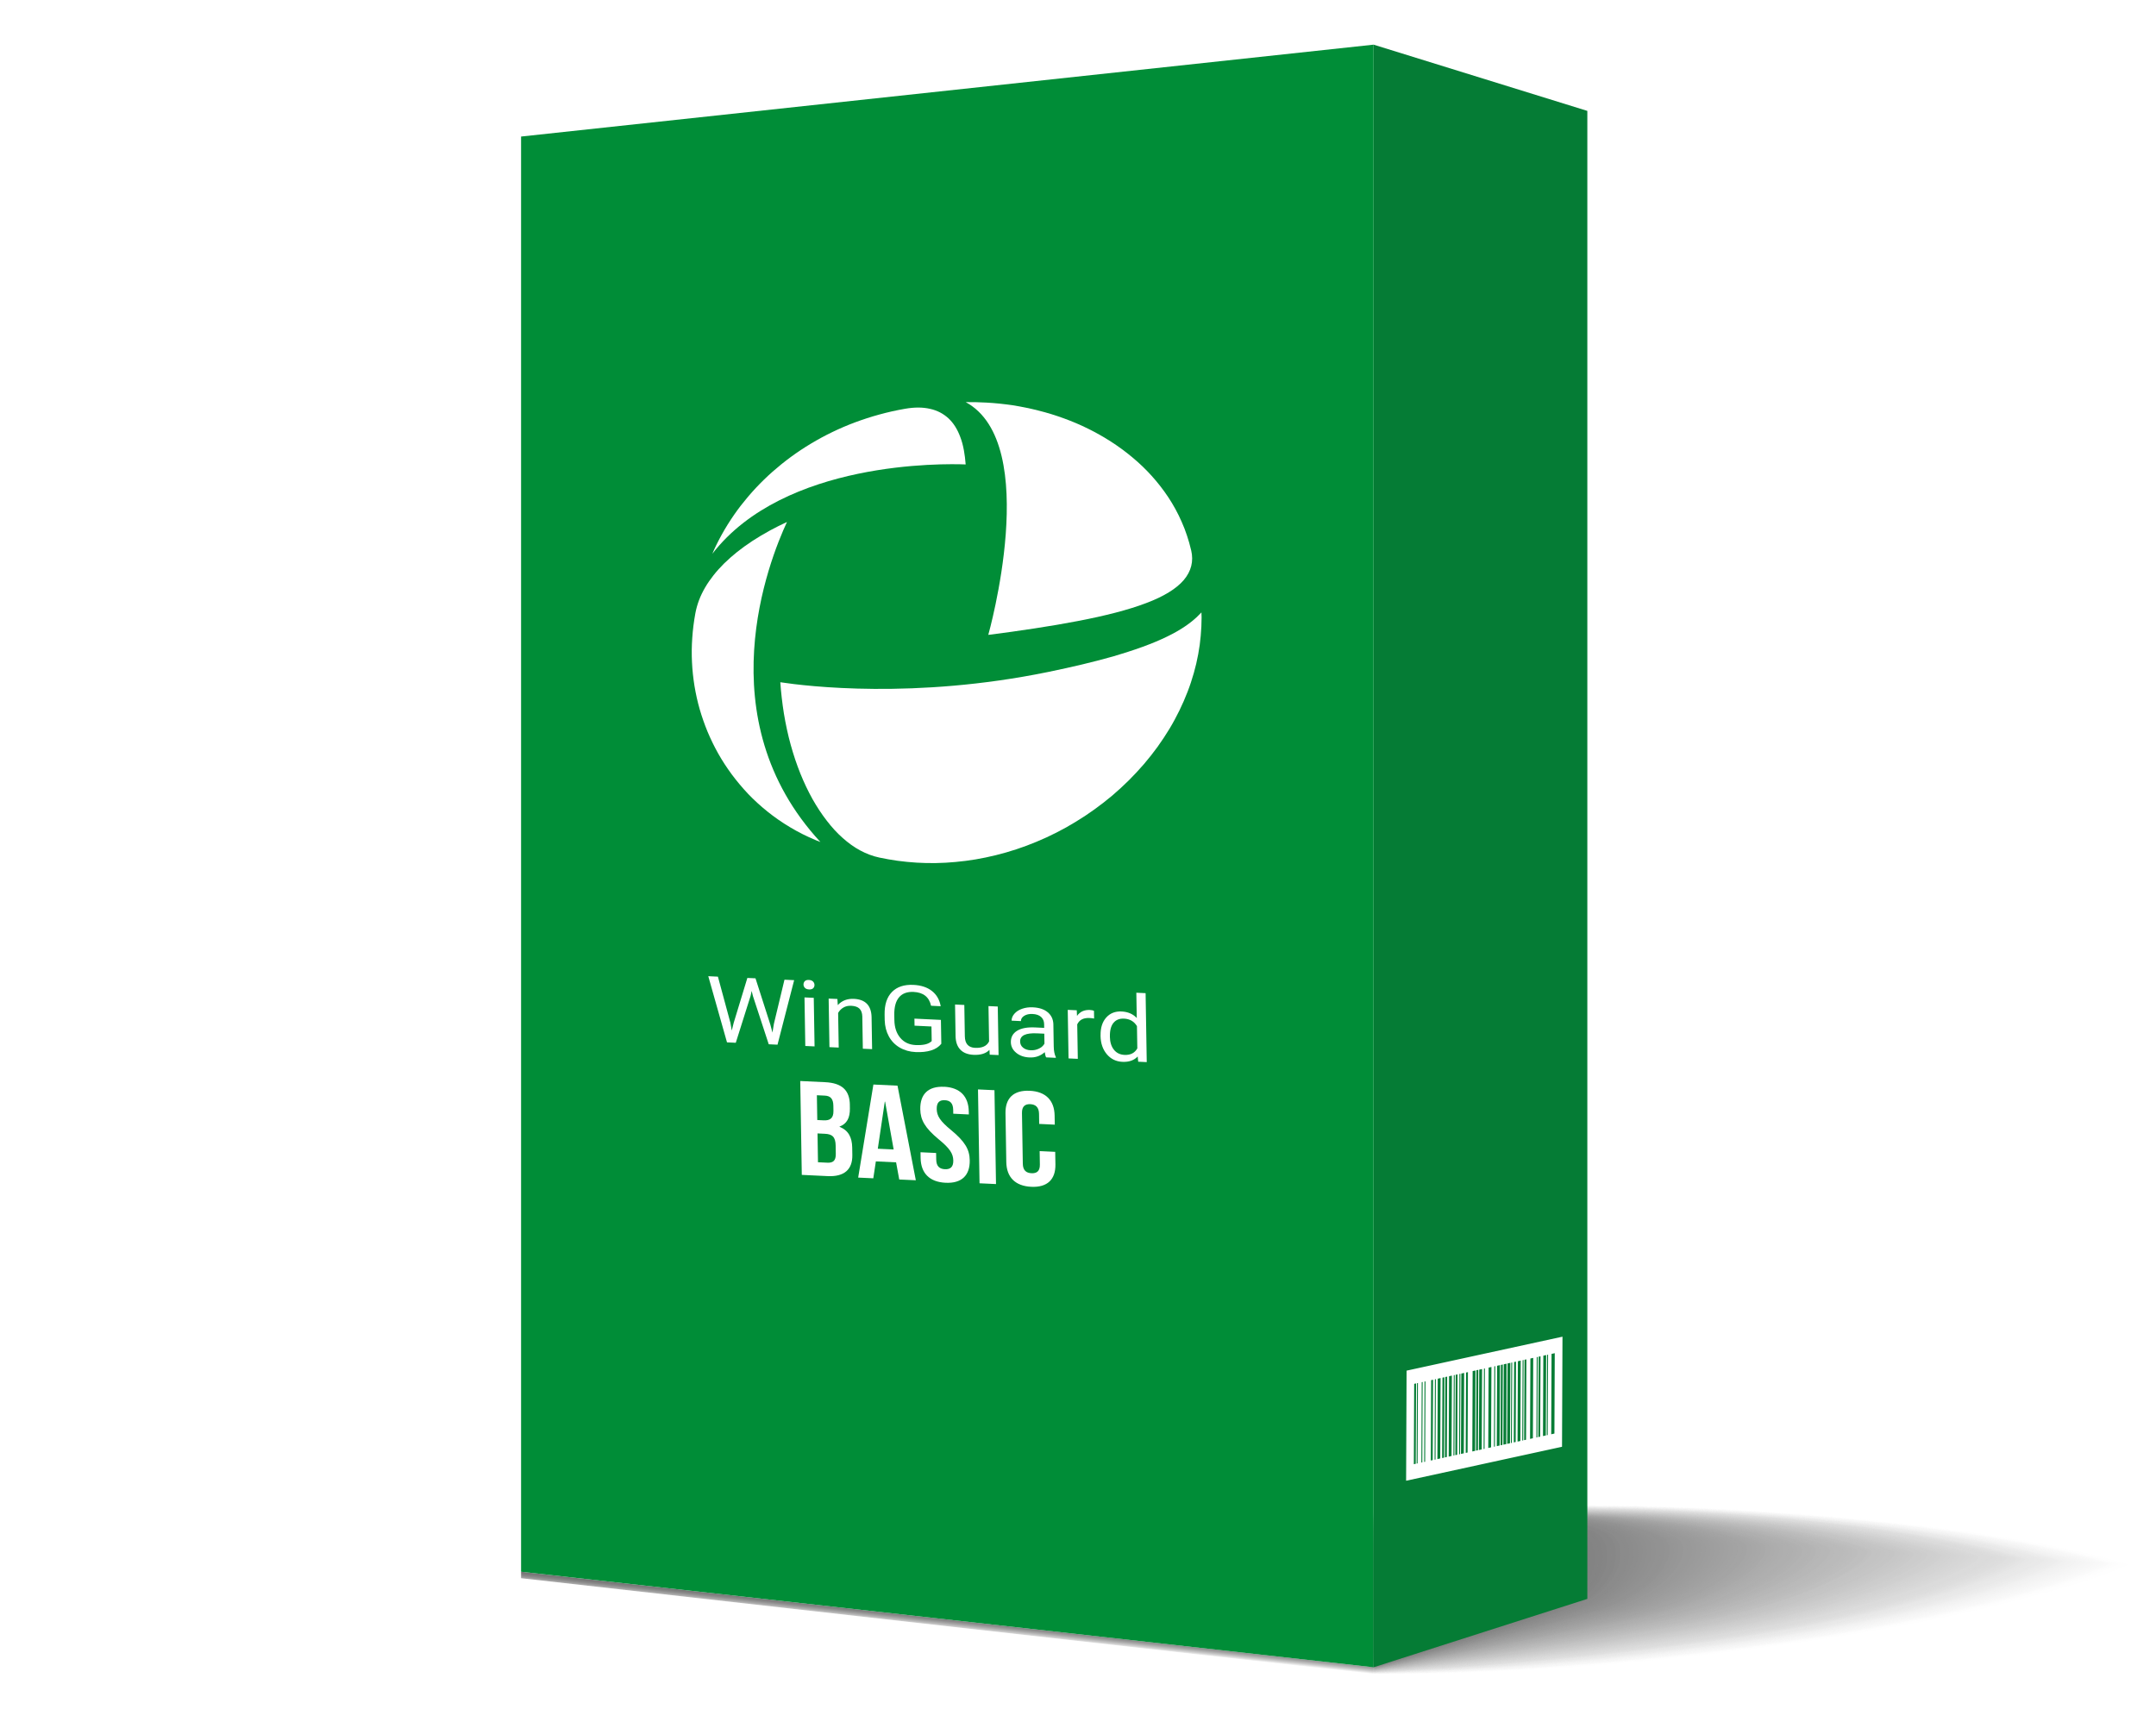 <?xml version="1.0" encoding="UTF-8"?>
<svg xmlns="http://www.w3.org/2000/svg" xmlns:xlink="http://www.w3.org/1999/xlink" version="1.1" viewBox="0 0 700 560.98">
  <defs>
    <style>
      .cls-1 {
        fill: #9f9f9f;
        opacity: .75;
      }

      .cls-2 {
        fill: #adadad;
        opacity: .64;
      }

      .cls-3 {
        opacity: .99;
      }

      .cls-3, .cls-4 {
        fill: gray;
      }

      .cls-5 {
        fill: #f4f4f4;
        opacity: .09;
      }

      .cls-6 {
        fill: #a6a6a6;
        opacity: .7;
      }

      .cls-7 {
        fill: #c2c2c2;
        opacity: .48;
      }

      .cls-8 {
        fill: #8e8e8e;
        opacity: .88;
      }

      .cls-9 {
        fill: url(#linear-gradient-2);
      }

      .cls-9, .cls-10, .cls-11, .cls-12 {
        mix-blend-mode: multiply;
      }

      .cls-13 {
        fill: #a1a1a1;
        opacity: .73;
      }

      .cls-14 {
        fill: #d7d7d7;
        opacity: .31;
      }

      .cls-15 {
        fill: #e6e6e6;
        opacity: .2;
      }

      .cls-16 {
        fill: #c7c7c7;
        opacity: .44;
      }

      .cls-17 {
        fill: #949494;
        opacity: .84;
      }

      .cls-18 {
        fill: #acacac;
        opacity: .65;
      }

      .cls-19 {
        fill: #dfdfdf;
        opacity: .25;
      }

      .cls-20 {
        fill: #e5e5e5;
        opacity: .2;
      }

      .cls-21 {
        fill: #c9c9c9;
        opacity: .42;
      }

      .cls-22 {
        mask: url(#mask-1);
      }

      .cls-23 {
        fill: #afafaf;
        opacity: .62;
      }

      .cls-24 {
        fill: #bdbdbd;
        opacity: .52;
      }

      .cls-25 {
        fill: #eee;
        opacity: .13;
      }

      .cls-26 {
        fill: #b1b1b1;
        opacity: .61;
      }

      .cls-27 {
        fill: #8b8b8b;
        opacity: .91;
      }

      .cls-28 {
        fill: #b8b8b8;
        opacity: .55;
      }

      .cls-29 {
        fill: #fefefe;
        opacity: 0;
      }

      .cls-30 {
        fill: #d3d3d3;
        opacity: .34;
      }

      .cls-31 {
        fill: #969696;
        opacity: .82;
      }

      .cls-32 {
        fill: #bababa;
        opacity: .54;
      }

      .cls-33 {
        fill: #ddd;
        opacity: .27;
      }

      .cls-34 {
        fill: #b9b9b9;
        opacity: .55;
      }

      .cls-35, .cls-36 {
        fill: #fff;
      }

      .cls-37 {
        fill: #898989;
        opacity: .92;
      }

      .cls-38 {
        mask: url(#mask);
      }

      .cls-39 {
        fill: #c8c8c8;
        opacity: .43;
      }

      .cls-40 {
        fill: #d1d1d1;
        opacity: .36;
      }

      .cls-41 {
        fill: #9b9b9b;
        opacity: .78;
      }

      .cls-42 {
        fill: #b0b0b0;
        opacity: .62;
      }

      .cls-43 {
        fill: #b3b3b3;
        opacity: .59;
      }

      .cls-44 {
        fill: #e1e1e1;
        opacity: .23;
      }

      .cls-45 {
        fill: #939393;
        opacity: .84;
      }

      .cls-46 {
        fill: #ababab;
        opacity: .66;
      }

      .cls-47 {
        fill: #929292;
        opacity: .85;
      }

      .cls-48 {
        fill: #838383;
        opacity: .97;
      }

      .cls-49 {
        fill: #909090;
        opacity: .87;
      }

      .cls-50 {
        fill: #a9a9a9;
        opacity: .67;
      }

      .cls-51 {
        fill: #e4e4e4;
        opacity: .21;
      }

      .cls-52 {
        fill: #a5a5a5;
        opacity: .7;
      }

      .cls-53 {
        fill: #aaa;
        opacity: .66;
      }

      .cls-54 {
        fill: #a4a4a4;
        opacity: .71;
      }

      .cls-55 {
        fill: #f5f5f5;
        opacity: .08;
      }

      .cls-56 {
        fill: #e8e8e8;
        opacity: .18;
      }

      .cls-57 {
        fill: #fafafa;
        opacity: .04;
      }

      .cls-58 {
        fill: #d5d5d5;
        opacity: .33;
      }

      .cls-59 {
        fill: #a7a7a7;
        opacity: .69;
      }

      .cls-60 {
        fill: #d4d4d4;
        opacity: .34;
      }

      .cls-61 {
        fill: #efefef;
        opacity: .12;
      }

      .cls-62 {
        fill: #e3e3e3;
        opacity: .22;
      }

      .cls-63 {
        fill: #9c9c9c;
        opacity: .77;
      }

      .cls-36 {
        opacity: 0;
      }

      .cls-64 {
        fill: #d0d0d0;
        opacity: .37;
      }

      .cls-65 {
        fill: #e7e7e7;
        opacity: .19;
      }

      .cls-66 {
        fill: #aeaeae;
        opacity: .63;
      }

      .cls-67 {
        fill: #d2d2d2;
        opacity: .35;
      }

      .cls-68 {
        fill: #c5c5c5;
        opacity: .45;
      }

      .cls-69 {
        fill: #eaeaea;
        opacity: .16;
      }

      .cls-70 {
        fill: #818181;
        opacity: .98;
      }

      .cls-71 {
        fill: #e2e2e2;
        opacity: .23;
      }

      .cls-72 {
        fill: #8c8c8c;
        opacity: .9;
      }

      .cls-73 {
        fill: #e9e9e9;
        opacity: .17;
      }

      .cls-74 {
        fill: #919191;
        opacity: .86;
      }

      .cls-75 {
        isolation: isolate;
      }

      .cls-76 {
        fill: #999;
        opacity: .8;
      }

      .cls-77 {
        fill: #ebebeb;
        opacity: .16;
      }

      .cls-78 {
        fill: #868686;
        opacity: .95;
      }

      .cls-79 {
        fill: #d9d9d9;
        opacity: .3;
      }

      .cls-80 {
        fill: #a8a8a8;
        opacity: .68;
      }

      .cls-81 {
        fill: #b6b6b6;
        opacity: .57;
      }

      .cls-82 {
        fill: #cdcdcd;
        opacity: .39;
      }

      .cls-83 {
        fill: #fdfdfd;
        opacity: .02;
      }

      .cls-84 {
        fill: #f9f9f9;
        opacity: .05;
      }

      .cls-85 {
        fill: #cbcbcb;
        opacity: .41;
      }

      .cls-86 {
        fill: #b2b2b2;
        opacity: .6;
      }

      .cls-87 {
        fill: #a3a3a3;
        opacity: .72;
      }

      .cls-88 {
        fill: #f8f8f8;
        opacity: .05;
      }

      .cls-89 {
        fill: #d6d6d6;
        opacity: .32;
      }

      .cls-90 {
        fill: #989898;
        opacity: .8;
      }

      .cls-91 {
        fill: #bcbcbc;
        opacity: .52;
      }

      .cls-92 {
        fill: #008d37;
      }

      .cls-93 {
        fill: #c1c1c1;
        opacity: .48;
      }

      .cls-94 {
        fill: #848484;
        opacity: .96;
      }

      .cls-95 {
        fill: #f6f6f6;
        opacity: .07;
      }

      .cls-96 {
        fill: #8d8d8d;
        opacity: .89;
      }

      .cls-97 {
        fill: #ececec;
        opacity: .15;
      }

      .cls-98 {
        fill: #c4c4c4;
        opacity: .46;
      }

      .cls-99 {
        fill: #f0f0f0;
        opacity: .12;
      }

      .cls-100 {
        fill: #dedede;
        opacity: .26;
      }

      .cls-101 {
        fill: #9a9a9a;
        opacity: .79;
      }

      .cls-11 {
        fill: url(#linear-gradient-3);
      }

      .cls-102 {
        fill: #cecece;
        opacity: .38;
      }

      .cls-103 {
        fill: #a2a2a2;
        opacity: .73;
      }

      .cls-104 {
        fill: #979797;
        opacity: .81;
      }

      .cls-105 {
        fill: #d8d8d8;
        opacity: .3;
      }

      .cls-106 {
        fill: #bfbfbf;
        opacity: .5;
      }

      .cls-107 {
        fill: #f2f2f2;
        opacity: .1;
      }

      .cls-108 {
        fill: #ededed;
        opacity: .14;
      }

      .cls-109 {
        fill: #888;
        opacity: .93;
      }

      .cls-110 {
        fill: #057c35;
      }

      .cls-111 {
        fill: #b5b5b5;
        opacity: .58;
      }

      .cls-112 {
        fill: #8f8f8f;
        opacity: .88;
      }

      .cls-113 {
        fill: #bbb;
        opacity: .53;
      }

      .cls-114 {
        fill: #cacaca;
        opacity: .41;
      }

      .cls-115 {
        fill: #dcdcdc;
        opacity: .27;
      }

      .cls-116 {
        fill: #fbfbfb;
        opacity: .03;
      }

      .cls-117 {
        fill: #f3f3f3;
        opacity: .09;
      }

      .cls-118 {
        fill: #b4b4b4;
        opacity: .59;
      }

      .cls-119 {
        fill: #c6c6c6;
        opacity: .45;
      }

      .cls-120 {
        fill: #cfcfcf;
        opacity: .38;
      }

      .cls-121 {
        fill: #9d9d9d;
        opacity: .77;
      }

      .cls-122 {
        fill: #f7f7f7;
        opacity: .06;
      }

      .cls-123 {
        fill: #bebebe;
        opacity: .51;
      }

      .cls-124 {
        fill: silver;
        opacity: .49;
      }

      .cls-125 {
        fill: #a0a0a0;
        opacity: .74;
      }

      .cls-12 {
        fill: url(#linear-gradient);
      }

      .cls-126 {
        fill: #828282;
        opacity: .98;
      }

      .cls-127 {
        fill: #b7b7b7;
        opacity: .56;
      }

      .cls-128 {
        fill: #959595;
        opacity: .83;
      }

      .cls-129 {
        fill: #878787;
        opacity: .94;
      }

      .cls-130 {
        fill: #f1f1f1;
        opacity: .11;
      }

      .cls-131 {
        fill: #c3c3c3;
        opacity: .47;
      }

      .cls-132 {
        fill: #9e9e9e;
        opacity: .76;
      }

      .cls-133 {
        fill: #fcfcfc;
        opacity: .02;
      }

      .cls-134 {
        fill: #dbdbdb;
        opacity: .28;
      }

      .cls-135 {
        fill: #858585;
        opacity: .95;
      }

      .cls-136 {
        fill: #dadada;
        opacity: .29;
      }

      .cls-137 {
        fill: #8a8a8a;
        opacity: .91;
      }

      .cls-138 {
        fill: #e0e0e0;
        opacity: .24;
      }

      .cls-139 {
        filter: url(#luminosity-noclip);
      }

      .cls-140 {
        fill: #ccc;
        opacity: .4;
      }
    </style>
    <linearGradient id="linear-gradient" x1="-1382.93" y1="528.86" x2="-1383.32" y2="525.19" gradientTransform="translate(-1075.55) rotate(-180) scale(1 -1)" gradientUnits="userSpaceOnUse">
      <stop offset="0" stop-color="#fff"></stop>
      <stop offset=".23" stop-color="#cfcfcf"></stop>
      <stop offset=".47" stop-color="#a7a7a7"></stop>
      <stop offset=".68" stop-color="#8a8a8a"></stop>
      <stop offset=".87" stop-color="#797979"></stop>
      <stop offset="1" stop-color="#737373"></stop>
    </linearGradient>
    <filter id="luminosity-noclip" x="445.97" y="519.19" width="69.4" height="24.49" color-interpolation-filters="sRGB">
      <feFlood flood-color="#fff" result="bg"></feFlood>
      <feBlend in="SourceGraphic" in2="bg"></feBlend>
    </filter>
    <filter id="luminosity-noclip-2" x="445.97" y="-8479.58" width="69.4" height="32766" color-interpolation-filters="sRGB">
      <feFlood flood-color="#fff" result="bg"></feFlood>
      <feBlend in="SourceGraphic" in2="bg"></feBlend>
    </filter>
    <mask id="mask-1" x="445.97" y="-8479.58" width="69.4" height="32766" maskUnits="userSpaceOnUse"></mask>
    <linearGradient id="linear-gradient-2" x1="-1555.89" y1="530.37" x2="-1556.56" y2="532.49" gradientTransform="translate(-1075.55) rotate(-180) scale(1 -1)" gradientUnits="userSpaceOnUse">
      <stop offset="0" stop-color="#fff"></stop>
      <stop offset=".09" stop-color="#f8f8f8"></stop>
      <stop offset=".22" stop-color="#e7e7e7"></stop>
      <stop offset=".36" stop-color="#cacaca"></stop>
      <stop offset=".52" stop-color="#a1a1a1"></stop>
      <stop offset=".7" stop-color="#6d6d6d"></stop>
      <stop offset=".88" stop-color="#2f2f2f"></stop>
      <stop offset="1" stop-color="#000"></stop>
    </linearGradient>
    <mask id="mask" x="445.97" y="519.19" width="69.4" height="24.49" maskUnits="userSpaceOnUse">
      <g class="cls-139">
        <g class="cls-22">
          <polygon class="cls-9" points="445.97 543.68 515.37 521.38 515.37 519.19 445.97 541.4 445.97 543.68"></polygon>
        </g>
      </g>
    </mask>
    <linearGradient id="linear-gradient-3" x1="-1555.89" y1="530.37" x2="-1556.56" y2="532.49" gradientTransform="translate(-1075.55) rotate(-180) scale(1 -1)" gradientUnits="userSpaceOnUse">
      <stop offset="0" stop-color="#737373"></stop>
      <stop offset="1" stop-color="#737373"></stop>
    </linearGradient>
  </defs>
  <!-- Generator: Adobe Illustrator 28.6.0, SVG Export Plug-In . SVG Version: 1.2.0 Build 578)  -->
  <g class="cls-75">
    <g id="Vrstva_1">
      <g class="cls-10">
        <path class="cls-36" d="M445.97,543.7s56.04,2.51,138.79-8.88c82.76-11.39,118.15-26.11,118.15-26.11,0,0-37.47-12.82-131.16-18.52-93.69-5.7-164.47,4.27-164.47,4.27l38.69,49.23Z"></path>
        <path class="cls-29" d="M445.97,543.68s56.01,2.36,138.16-8.97c82.18-11.35,117.3-26.04,117.26-26.08-.03-.04-37.39-12.78-130.42-18.42-93.02-5.64-163.31,4.27-163.35,4.33-.04.06,38.34,49.14,38.34,49.14Z"></path>
        <path class="cls-83" d="M445.98,543.66s55.98,2.21,137.53-9.06c81.61-11.31,116.45-25.97,116.38-26.06-.07-.08-37.31-12.74-129.67-18.32-92.36-5.58-162.15,4.27-162.23,4.39-.08.12,37.99,49.04,37.99,49.04Z"></path>
        <path class="cls-133" d="M445.98,543.64s55.96,2.06,136.9-9.14c81.03-11.26,115.6-25.91,115.49-26.03-.1-.11-37.23-12.7-128.92-18.22-91.7-5.52-160.99,4.27-161.11,4.45-.12.18,37.64,48.94,37.64,48.94Z"></path>
        <path class="cls-116" d="M445.99,543.62s55.93,1.91,136.27-9.23c80.46-11.22,114.75-25.84,114.6-26-.13-.15-37.14-12.66-128.18-18.12-91.03-5.46-159.83,4.27-159.98,4.51-.16.24,37.29,48.85,37.29,48.85Z"></path>
        <path class="cls-57" d="M445.99,543.6s55.9,1.76,135.64-9.32c79.88-11.17,113.9-25.77,113.72-25.98-.17-.19-37.06-12.62-127.43-18.02-90.37-5.4-158.66,4.27-158.86,4.57-.2.29,36.94,48.75,36.94,48.75Z"></path>
        <path class="cls-84" d="M445.99,543.58s55.88,1.61,135-9.4c79.31-11.13,113.05-25.7,112.83-25.95-.2-.23-36.98-12.58-126.69-17.92-89.71-5.34-157.5,4.27-157.74,4.62-.24.35,36.59,48.65,36.59,48.65Z"></path>
        <path class="cls-88" d="M446,543.56s55.85,1.46,134.37-9.49c78.73-11.08,112.2-25.63,111.95-25.92-.23-.27-36.89-12.54-125.94-17.82-89.04-5.28-156.34,4.27-156.62,4.68-.28.41,36.24,48.55,36.24,48.55Z"></path>
        <path class="cls-122" d="M446,543.54s55.82,1.31,133.74-9.58c78.16-11.04,111.35-25.56,111.06-25.89-.27-.3-36.81-12.5-125.19-17.72-88.38-5.22-155.18,4.27-155.49,4.74-.32.47,35.89,48.46,35.89,48.46Z"></path>
        <path class="cls-95" d="M446.01,543.51s55.8,1.16,133.11-9.67c77.59-10.99,110.5-25.49,110.17-25.87-.3-.34-36.73-12.46-124.45-17.62-87.72-5.16-154.02,4.27-154.37,4.8-.35.53,35.54,48.36,35.54,48.36Z"></path>
        <path class="cls-55" d="M446.01,543.49s55.77,1.01,132.48-9.75c77.01-10.95,109.65-25.43,109.29-25.84-.33-.38-36.65-12.42-123.7-17.53-87.05-5.11-152.86,4.27-153.25,4.86-.39.59,35.19,48.26,35.19,48.26Z"></path>
        <path class="cls-5" d="M446.01,543.47s55.74.86,131.85-9.84c76.44-10.9,108.8-25.36,108.4-25.81-.37-.42-36.56-12.38-122.96-17.43-86.39-5.05-151.69,4.27-152.13,4.92-.43.65,34.83,48.16,34.83,48.16Z"></path>
        <path class="cls-117" d="M446.02,543.45s55.72.71,131.22-9.93c75.86-10.86,107.95-25.29,107.51-25.78-.4-.46-36.48-12.34-122.21-17.33-85.73-4.99-150.53,4.27-151.01,4.97-.47.71,34.48,48.07,34.48,48.07Z"></path>
        <path class="cls-107" d="M446.02,543.43s55.69.56,130.59-10.02c75.29-10.81,107.1-25.22,106.63-25.76-.44-.49-36.4-12.3-121.46-17.23-85.06-4.93-149.37,4.27-149.88,5.03-.51.76,34.13,47.97,34.13,47.97Z"></path>
        <path class="cls-130" d="M446.02,543.41s55.66.41,129.95-10.1c74.71-10.77,106.25-25.15,105.74-25.73-.47-.53-36.32-12.26-120.72-17.13-84.4-4.87-148.21,4.27-148.76,5.09-.55.82,33.78,47.87,33.78,47.87Z"></path>
        <path class="cls-99" d="M446.03,543.39s55.64.26,129.32-10.19c74.14-10.72,105.4-25.08,104.85-25.7-.5-.57-36.23-12.22-119.97-17.03-83.74-4.81-147.05,4.27-147.64,5.15-.59.88,33.43,47.77,33.43,47.77Z"></path>
        <path class="cls-61" d="M446.03,543.37s55.61.11,128.69-10.28c73.56-10.68,104.55-25.01,103.97-25.68-.54-.61-36.15-12.18-119.22-16.93-83.07-4.75-145.89,4.27-146.52,5.21-.63.94,33.08,47.68,33.08,47.68Z"></path>
        <path class="cls-25" d="M446.04,543.34s55.58-.04,128.06-10.37c72.99-10.63,103.7-24.95,103.08-25.65-.57-.64-36.07-12.14-118.48-16.83-82.41-4.69-144.72,4.27-145.39,5.27-.67,1,32.73,47.58,32.73,47.58Z"></path>
        <path class="cls-108" d="M446.04,543.32s55.56-.19,127.43-10.45c72.41-10.59,102.85-24.88,102.2-25.62-.6-.68-35.99-12.1-117.73-16.73-81.75-4.63-143.56,4.27-144.27,5.32-.71,1.06,32.38,47.48,32.38,47.48Z"></path>
        <path class="cls-97" d="M446.04,543.3s55.53-.34,126.8-10.54c71.84-10.55,102-24.81,101.31-25.59-.64-.72-35.9-12.06-116.99-16.63-81.08-4.57-142.4,4.27-143.15,5.38-.75,1.12,32.03,47.39,32.03,47.39Z"></path>
        <path class="cls-77" d="M446.05,543.28s55.5-.5,126.17-10.63c71.26-10.5,101.15-24.74,100.42-25.57-.67-.76-35.82-12.02-116.24-16.54-80.42-4.51-141.24,4.27-142.03,5.44-.79,1.18,31.68,47.29,31.68,47.29Z"></path>
        <path class="cls-69" d="M446.05,543.26s55.5-.5,125.53-10.71c70.71-10.31,100.3-24.67,99.54-25.54-.7-.8-35.74-11.98-115.49-16.44-79.75-4.45-140.08,4.27-140.91,5.5-.83,1.23,31.33,47.19,31.33,47.19Z"></path>
        <path class="cls-73" d="M446.06,543.24s55.47-.65,124.9-10.8c70.14-10.26,99.45-24.6,98.65-25.51-.74-.83-35.66-11.94-114.75-16.34-79.09-4.39-138.92,4.26-139.78,5.56-.87,1.29,30.98,47.09,30.98,47.09Z"></path>
        <path class="cls-56" d="M446.06,543.22s55.44-.79,124.27-10.89,98.6-24.54,97.76-25.49c-.77-.87-35.57-11.9-114-16.24-78.43-4.34-137.75,4.26-138.66,5.62-.91,1.35,30.63,47,30.63,47Z"></path>
        <path class="cls-65" d="M446.06,543.2s55.42-.93,123.64-10.98,97.75-24.47,96.88-25.46c-.8-.91-35.49-11.86-113.26-16.14-77.76-4.28-136.59,4.26-137.54,5.67-.95,1.41,30.28,46.9,30.28,46.9Z"></path>
        <path class="cls-15" d="M446.07,543.17s55.39-1.08,123.01-11.06c68.42-10.1,96.9-24.4,95.99-25.43-.84-.95-35.41-11.82-112.51-16.04-77.1-4.22-135.43,4.26-136.42,5.73-.98,1.47,29.93,46.8,29.93,46.8Z"></path>
        <path class="cls-20" d="M446.07,543.15s55.37-1.22,122.38-11.15c67.84-10.05,96.05-24.33,95.1-25.4-.87-.99-35.32-11.78-111.76-15.94-76.44-4.16-134.27,4.26-135.29,5.79-1.02,1.53,29.58,46.7,29.58,46.7Z"></path>
        <path class="cls-51" d="M446.07,543.13s55.34-1.36,121.75-11.24,95.2-24.26,94.22-25.38c-.9-1.02-35.24-11.74-111.02-15.84-75.77-4.1-133.11,4.26-134.17,5.85-1.06,1.59,29.22,46.61,29.22,46.61Z"></path>
        <path class="cls-62" d="M446.08,543.11s55.32-1.51,121.12-11.33c66.69-9.95,94.35-24.19,93.33-25.35-.94-1.06-35.16-11.7-110.27-15.74-75.11-4.04-131.95,4.26-133.05,5.91-1.1,1.65,28.87,46.51,28.87,46.51Z"></path>
        <path class="cls-71" d="M446.08,543.09s55.29-1.65,120.48-11.41c66.12-9.9,93.5-24.12,92.45-25.32-.97-1.1-35.08-11.66-109.53-15.64-74.45-3.98-130.78,4.26-131.93,5.97-1.14,1.7,28.52,46.41,28.52,46.41Z"></path>
        <path class="cls-44" d="M446.09,543.07s55.26-1.8,119.85-11.5c65.55-9.85,92.65-24.06,91.56-25.3-1-1.14-34.99-11.62-108.78-15.55-73.78-3.92-129.62,4.26-130.8,6.03-1.18,1.76,28.17,46.32,28.17,46.32Z"></path>
        <path class="cls-138" d="M446.09,543.05s55.24-1.94,119.22-11.59c64.97-9.8,91.8-23.99,90.67-25.27-1.04-1.18-34.91-11.58-108.03-15.45-73.12-3.86-128.46,4.26-129.68,6.08-1.22,1.82,27.82,46.22,27.82,46.22Z"></path>
        <path class="cls-19" d="M446.09,543.03s55.21-2.08,118.59-11.67,90.95-23.92,89.79-25.24c-1.07-1.21-34.83-11.54-107.29-15.35-72.46-3.8-127.3,4.26-128.56,6.14-1.26,1.88,27.47,46.12,27.47,46.12Z"></path>
        <path class="cls-100" d="M446.1,543.01s55.19-2.23,117.96-11.76c63.83-9.69,90.1-23.85,88.9-25.21-1.1-1.25-34.75-11.51-106.54-15.25-71.79-3.74-126.14,4.26-127.44,6.2-1.3,1.94,27.12,46.02,27.12,46.02Z"></path>
        <path class="cls-33" d="M446.1,542.98s55.16-2.37,117.33-11.85c63.25-9.64,89.25-23.78,88.01-25.19-1.14-1.29-34.66-11.47-105.8-15.15-71.13-3.68-124.98,4.26-126.32,6.26-1.34,2,26.77,45.93,26.77,45.93Z"></path>
        <path class="cls-115" d="M446.11,542.96s55.14-2.52,116.7-11.94c62.68-9.59,88.4-23.71,87.13-25.16-1.17-1.33-34.58-11.43-105.05-15.05-70.47-3.63-123.81,4.26-125.19,6.32-1.38,2.06,26.42,45.83,26.42,45.83Z"></path>
        <path class="cls-134" d="M446.11,542.94s55.11-2.66,116.06-12.02c62.11-9.54,87.55-23.64,86.24-25.13-1.2-1.37-34.5-11.39-104.3-14.95-69.8-3.57-122.65,4.26-124.07,6.38-1.42,2.12,26.07,45.73,26.07,45.73Z"></path>
        <path class="cls-136" d="M446.11,542.92s55.08-2.81,115.43-12.11c61.53-9.49,86.7-23.58,85.35-25.1-1.24-1.4-34.42-11.35-103.56-14.85-69.14-3.51-121.49,4.26-122.95,6.43-1.46,2.18,25.72,45.63,25.72,45.63Z"></path>
        <path class="cls-79" d="M446.12,542.9s55.06-2.95,114.8-12.2c60.96-9.44,85.85-23.51,84.47-25.08-1.27-1.44-34.33-11.31-102.81-14.75-68.48-3.45-120.33,4.26-121.83,6.49-1.5,2.23,25.37,45.54,25.37,45.54Z"></path>
        <path class="cls-105" d="M446.12,542.88s55.03-3.09,114.17-12.29c60.38-9.39,85-23.44,83.58-25.05-1.31-1.48-34.25-11.27-102.07-14.65-67.81-3.39-119.17,4.26-120.7,6.55-1.54,2.29,25.02,45.44,25.02,45.44Z"></path>
        <path class="cls-14" d="M446.12,542.86s55.01-3.24,113.54-12.37c59.81-9.33,84.15-23.37,82.7-25.02-1.34-1.52-34.17-11.23-101.32-14.56-67.15-3.33-118.01,4.26-119.58,6.61-1.58,2.35,24.67,45.34,24.67,45.34Z"></path>
        <path class="cls-89" d="M446.13,542.84s54.98-3.38,112.91-12.46c59.24-9.28,83.3-23.3,81.81-25-1.37-1.56-34.08-11.19-100.57-14.46-66.49-3.27-116.84,4.26-118.46,6.67-1.61,2.41,24.32,45.25,24.32,45.25Z"></path>
        <path class="cls-58" d="M446.13,542.81s54.96-3.53,112.28-12.55,82.45-23.23,80.92-24.97c-1.41-1.59-34-11.15-99.83-14.36-65.82-3.21-115.68,4.26-117.34,6.73-1.65,2.47,23.97,45.15,23.97,45.15Z"></path>
        <path class="cls-60" d="M446.14,542.79s54.93-3.67,111.65-12.64c58.09-9.18,81.6-23.16,80.04-24.94-1.44-1.63-33.92-11.11-99.08-14.26-65.16-3.15-114.52,4.26-116.22,6.78-1.69,2.53,23.61,45.05,23.61,45.05Z"></path>
        <path class="cls-30" d="M446.14,542.77s54.9-3.82,111.01-12.72c57.52-9.13,80.75-23.1,79.15-24.91-1.47-1.67-33.84-11.07-98.33-14.16-64.5-3.09-113.36,4.26-115.09,6.84-1.73,2.59,23.26,44.95,23.26,44.95Z"></path>
        <path class="cls-67" d="M446.14,542.75s54.88-3.96,110.38-12.81c56.94-9.08,79.9-23.03,78.26-24.89-1.51-1.71-33.75-11.03-97.59-14.06-63.83-3.03-112.2,4.26-113.97,6.9-1.77,2.65,22.91,44.86,22.91,44.86Z"></path>
        <path class="cls-40" d="M446.15,542.73s54.85-4.1,109.75-12.9c56.37-9.03,79.05-22.96,77.38-24.86-1.54-1.74-33.67-10.99-96.84-13.96-63.17-2.97-111.04,4.26-112.85,6.96-1.81,2.7,22.56,44.76,22.56,44.76Z"></path>
        <path class="cls-64" d="M446.15,542.71s54.83-4.25,109.12-12.98c55.8-8.98,78.2-22.89,76.49-24.83-1.57-1.78-33.59-10.95-96.1-13.86-62.51-2.91-109.87,4.25-111.73,7.02-1.85,2.76,22.21,44.66,22.21,44.66Z"></path>
        <path class="cls-120" d="M446.16,542.69s54.8-4.39,108.49-13.07c55.22-8.93,77.35-22.82,75.6-24.81-1.61-1.82-33.51-10.91-95.35-13.76-61.84-2.86-108.71,4.25-110.6,7.08-1.89,2.82,21.86,44.56,21.86,44.56Z"></path>
        <path class="cls-102" d="M446.16,542.67s54.78-4.54,107.86-13.16c54.65-8.88,76.5-22.75,74.72-24.78-1.64-1.86-33.42-10.87-94.6-13.66-61.18-2.8-107.55,4.25-109.48,7.13-1.93,2.88,21.51,44.47,21.51,44.47Z"></path>
        <path class="cls-82" d="M446.16,542.65s54.75-4.68,107.23-13.25c54.08-8.82,75.65-22.68,73.83-24.75-1.67-1.9-33.34-10.83-93.86-13.57-60.52-2.74-106.39,4.25-108.36,7.19-1.97,2.94,21.16,44.37,21.16,44.37Z"></path>
        <path class="cls-140" d="M446.17,542.62s54.72-4.83,106.59-13.33c53.5-8.77,74.8-22.62,72.95-24.72-1.71-1.93-33.26-10.79-93.11-13.47-59.85-2.68-105.23,4.25-107.24,7.25-2.01,3,20.81,44.27,20.81,44.27Z"></path>
        <path class="cls-85" d="M446.17,542.6s54.7-4.97,105.96-13.42c52.93-8.72,73.95-22.55,72.06-24.7-1.74-1.97-33.18-10.75-92.37-13.37-59.19-2.62-104.07,4.25-106.11,7.31-2.05,3.06,20.46,44.18,20.46,44.18Z"></path>
        <path class="cls-114" d="M446.17,542.58s54.67-5.12,105.33-13.51,73.1-22.48,71.17-24.67c-1.77-2.01-33.09-10.71-91.62-13.27-58.53-2.56-102.9,4.25-104.99,7.37-2.09,3.12,20.11,44.08,20.11,44.08Z"></path>
        <path class="cls-21" d="M446.18,542.56s54.65-5.26,104.7-13.6c51.78-8.62,72.25-22.41,70.29-24.64-1.81-2.05-33.01-10.67-90.87-13.17-57.86-2.5-101.74,4.25-103.87,7.43-2.13,3.17,19.76,43.98,19.76,43.98Z"></path>
        <path class="cls-39" d="M446.18,542.54s54.62-5.41,104.07-13.68c51.21-8.57,71.41-22.34,69.4-24.62-1.84-2.09-32.93-10.63-90.13-13.07-57.2-2.44-100.58,4.25-102.75,7.49-2.17,3.23,19.41,43.88,19.41,43.88Z"></path>
        <path class="cls-16" d="M446.19,542.52s54.6-5.55,103.44-13.77c50.64-8.52,70.56-22.27,68.51-24.59-1.87-2.12-32.84-10.59-89.38-12.97-56.54-2.38-99.42,4.25-101.63,7.54-2.21,3.29,19.06,43.79,19.06,43.79Z"></path>
        <path class="cls-119" d="M446.19,542.5s54.57-5.7,102.81-13.86c50.06-8.47,69.71-22.21,67.63-24.56-1.91-2.16-32.76-10.55-88.64-12.87-55.87-2.32-98.26,4.25-100.5,7.6-2.24,3.35,18.71,43.69,18.71,43.69Z"></path>
        <path class="cls-68" d="M446.19,542.48s54.55-5.84,102.17-13.94,68.86-22.14,66.74-24.53c-1.94-2.2-32.68-10.51-87.89-12.77-55.21-2.26-97.1,4.25-99.38,7.66-2.28,3.41,18.36,43.59,18.36,43.59Z"></path>
        <path class="cls-98" d="M446.2,542.45s54.52-5.99,101.54-14.03c48.92-8.37,68.01-22.07,65.85-24.51-1.97-2.24-32.6-10.47-87.14-12.67-54.55-2.2-95.93,4.25-98.26,7.72-2.32,3.47,18.01,43.49,18.01,43.49Z"></path>
        <path class="cls-131" d="M446.2,542.43s54.49-6.13,100.91-14.12c48.34-8.32,67.16-22,64.97-24.48-2.01-2.28-32.51-10.43-86.4-12.58-53.88-2.14-94.77,4.25-97.14,7.78-2.36,3.53,17.65,43.4,17.65,43.4Z"></path>
        <path class="cls-7" d="M446.21,542.41s54.47-6.28,100.28-14.21,66.31-21.93,64.08-24.45c-2.04-2.31-32.43-10.39-85.65-12.48-53.22-2.09-93.61,4.25-96.01,7.84-2.4,3.59,17.3,43.3,17.3,43.3Z"></path>
        <path class="cls-93" d="M446.21,542.39s54.44-6.42,99.65-14.29,65.46-21.86,63.2-24.42c-2.08-2.35-32.35-10.35-84.91-12.38-52.56-2.03-92.45,4.25-94.89,7.89-2.44,3.65,16.95,43.2,16.95,43.2Z"></path>
        <path class="cls-124" d="M446.21,542.37s54.42-6.57,99.02-14.38,64.61-21.79,62.31-24.4c-2.11-2.39-32.27-10.31-84.16-12.28-51.89-1.97-91.29,4.25-93.77,7.95-2.48,3.7,16.6,43.11,16.6,43.11Z"></path>
        <path class="cls-106" d="M446.22,542.35s54.39-6.71,98.39-14.47c46.05-8.12,63.76-21.73,61.42-24.37-2.14-2.43-32.18-10.27-83.41-12.18-51.23-1.91-90.13,4.25-92.65,8.01-2.52,3.76,16.25,43.01,16.25,43.01Z"></path>
        <path class="cls-123" d="M446.22,542.33s54.37-6.86,97.76-14.56c45.48-8.07,62.91-21.66,60.54-24.34-2.18-2.47-32.1-10.23-82.67-12.08-50.57-1.85-88.96,4.25-91.53,8.07-2.56,3.82,15.9,42.91,15.9,42.91Z"></path>
        <path class="cls-24" d="M446.22,542.31s54.34-7.01,97.12-14.64c44.9-8.02,62.06-21.59,59.65-24.32-2.21-2.5-32.02-10.19-81.92-11.98-49.9-1.79-87.8,4.25-90.4,8.13-2.6,3.88,15.55,42.81,15.55,42.81Z"></path>
        <path class="cls-91" d="M446.23,542.28s54.32-7.15,96.49-14.73c44.33-7.97,61.21-21.52,58.76-24.29-2.24-2.54-31.94-10.15-81.18-11.88-49.24-1.73-86.64,4.25-89.28,8.19-2.64,3.94,15.2,42.72,15.2,42.72Z"></path>
        <path class="cls-113" d="M446.23,542.26s54.29-7.3,95.86-14.82c43.76-7.92,60.36-21.45,57.88-24.26-2.28-2.58-31.85-10.11-80.43-11.78-48.57-1.67-85.48,4.25-88.16,8.24-2.68,4,14.85,42.62,14.85,42.62Z"></path>
        <path class="cls-32" d="M446.24,542.24s54.26-7.44,95.23-14.91c43.18-7.87,59.51-21.38,56.99-24.23-2.31-2.62-31.77-10.07-79.68-11.68-47.91-1.61-84.32,4.25-87.04,8.3-2.72,4.06,14.5,42.52,14.5,42.52Z"></path>
        <path class="cls-34" d="M446.24,542.22s54.24-7.59,94.6-14.99c42.61-7.82,58.66-21.31,56.1-24.21-2.34-2.66-31.69-10.03-78.94-11.59-47.25-1.55-83.16,4.25-85.91,8.36-2.76,4.12,14.15,42.42,14.15,42.42Z"></path>
        <path class="cls-28" d="M446.24,542.2s54.21-7.74,93.97-15.08c42.04-7.77,57.81-21.25,55.22-24.18-2.38-2.69-31.6-9.99-78.19-11.49-46.58-1.49-81.99,4.25-84.79,8.42-2.8,4.17,13.8,42.33,13.8,42.33Z"></path>
        <path class="cls-127" d="M446.25,542.18s54.19-7.88,93.34-15.17c41.46-7.72,56.96-21.18,54.33-24.15-2.41-2.73-31.52-9.95-77.44-11.39-45.92-1.43-80.83,4.24-83.67,8.48-2.84,4.23,13.45,42.23,13.45,42.23Z"></path>
        <path class="cls-81" d="M446.25,542.16s54.16-8.03,92.7-15.25c40.89-7.67,56.11-21.11,53.44-24.13-2.44-2.77-31.44-9.91-76.7-11.29-45.26-1.38-79.67,4.24-82.55,8.54-2.87,4.29,13.1,42.13,13.1,42.13Z"></path>
        <path class="cls-111" d="M446.26,542.14s54.14-8.18,92.07-15.34c40.32-7.62,55.26-21.04,52.56-24.1-2.48-2.81-31.36-9.87-75.95-11.19-44.59-1.32-78.51,4.24-81.42,8.59-2.91,4.35,12.75,42.03,12.75,42.03Z"></path>
        <path class="cls-118" d="M446.26,542.12s54.11-8.32,91.44-15.43c39.75-7.57,54.41-20.97,51.67-24.07-2.51-2.85-31.27-9.83-75.21-11.09-43.93-1.26-77.35,4.24-80.3,8.65-2.95,4.41,12.4,41.94,12.4,41.94Z"></path>
        <path class="cls-43" d="M446.26,542.09s54.09-8.47,90.81-15.52c39.17-7.52,53.56-20.9,50.79-24.04-2.54-2.88-31.19-9.79-74.46-10.99-43.27-1.2-76.19,4.24-79.18,8.71-2.99,4.47,12.04,41.84,12.04,41.84Z"></path>
        <path class="cls-86" d="M446.27,542.07s54.06-8.62,90.18-15.6c38.6-7.47,52.71-20.83,49.9-24.02-2.58-2.92-31.11-9.75-73.71-10.89-42.6-1.14-75.02,4.24-78.06,8.77-3.03,4.53,11.69,41.74,11.69,41.74Z"></path>
        <path class="cls-26" d="M446.27,542.05s54.03-8.76,89.55-15.69c38.03-7.42,51.86-20.77,49.01-23.99-2.61-2.96-31.03-9.71-72.97-10.79-41.94-1.08-73.86,4.24-76.94,8.83-3.07,4.59,11.34,41.65,11.34,41.65Z"></path>
        <path class="cls-42" d="M446.27,542.03s54.01-8.91,88.92-15.78c37.45-7.37,51.01-20.7,48.13-23.96-2.64-3-30.94-9.67-72.22-10.69-41.28-1.02-72.7,4.24-75.81,8.89-3.11,4.64,10.99,41.55,10.99,41.55Z"></path>
        <path class="cls-23" d="M446.28,542.01s53.98-9.06,88.29-15.87c36.88-7.32,50.16-20.63,47.24-23.93-2.68-3.03-30.86-9.63-71.48-10.6-40.61-.96-71.54,4.24-74.69,8.95-3.15,4.7,10.64,41.45,10.64,41.45Z"></path>
        <path class="cls-66" d="M446.28,541.99s53.96-9.2,87.65-15.95c36.31-7.27,49.31-20.56,46.35-23.91-2.71-3.07-30.78-9.59-70.73-10.5-39.95-.9-70.38,4.24-73.57,9-3.19,4.76,10.29,41.35,10.29,41.35Z"></path>
        <path class="cls-2" d="M446.29,541.97s53.93-9.35,87.02-16.04c35.74-7.22,48.46-20.49,45.47-23.88-2.74-3.11-30.7-9.56-69.98-10.4-39.29-.84-69.22,4.24-72.45,9.06-3.23,4.82,9.94,41.26,9.94,41.26Z"></path>
        <path class="cls-18" d="M446.29,541.95s53.91-9.5,86.39-16.13c35.16-7.17,47.61-20.42,44.58-23.85-2.78-3.15-30.61-9.52-69.24-10.3-38.62-.78-68.05,4.24-71.32,9.12-3.27,4.88,9.59,41.16,9.59,41.16Z"></path>
        <path class="cls-46" d="M446.29,541.92s53.88-9.65,85.76-16.21c34.59-7.13,46.76-20.36,43.69-23.83-2.81-3.19-30.53-9.48-68.49-10.2-37.96-.72-66.89,4.24-70.2,9.18-3.31,4.94,9.24,41.06,9.24,41.06Z"></path>
        <path class="cls-53" d="M446.3,541.9s53.86-9.8,85.13-16.3c34.02-7.08,45.91-20.29,42.81-23.8-2.84-3.22-30.45-9.44-67.75-10.1-37.3-.66-65.73,4.24-69.08,9.24-3.35,5,8.89,40.96,8.89,40.96Z"></path>
        <path class="cls-50" d="M446.3,541.88s53.83-9.94,84.5-16.39c33.44-7.03,45.06-20.22,41.92-23.77-2.88-3.26-30.37-9.4-67-10-36.63-.61-64.57,4.24-67.96,9.3-3.39,5.06,8.54,40.87,8.54,40.87Z"></path>
        <path class="cls-80" d="M446.31,541.86s53.81-10.09,83.87-16.48c32.87-6.98,44.21-20.15,41.04-23.74-2.91-3.3-30.28-9.36-66.25-9.9-35.97-.55-63.41,4.24-66.84,9.35-3.43,5.11,8.19,40.77,8.19,40.77Z"></path>
        <path class="cls-59" d="M446.31,541.84s53.78-10.24,83.23-16.56c32.3-6.93,43.36-20.08,40.15-23.72-2.95-3.34-30.2-9.32-65.51-9.8-35.31-.49-62.25,4.24-65.71,9.41-3.47,5.17,7.84,40.67,7.84,40.67Z"></path>
        <path class="cls-6" d="M446.31,541.82s53.75-10.39,82.6-16.65c31.73-6.89,42.51-20.01,39.26-23.69-2.98-3.38-30.12-9.28-64.76-9.7-34.64-.43-61.09,4.24-64.59,9.47-3.51,5.23,7.49,40.58,7.49,40.58Z"></path>
        <path class="cls-52" d="M446.32,541.8s53.73-10.54,81.97-16.74c31.15-6.84,41.66-19.94,38.38-23.66-3.01-3.41-30.03-9.24-64.02-9.61-33.98-.37-59.92,4.24-63.47,9.53-3.54,5.29,7.14,40.48,7.14,40.48Z"></path>
        <path class="cls-54" d="M446.32,541.78s53.7-10.69,81.34-16.83c30.58-6.79,40.81-19.88,37.49-23.64-3.05-3.45-29.95-9.2-63.27-9.51-33.32-.31-58.76,4.24-62.35,9.59-3.58,5.35,6.79,40.38,6.79,40.38Z"></path>
        <path class="cls-87" d="M446.32,541.75s53.68-10.84,80.71-16.91c30.01-6.74,39.96-19.81,36.6-23.61-3.08-3.49-29.87-9.16-62.52-9.41-32.65-.25-57.6,4.24-61.22,9.65-3.62,5.41,6.43,40.28,6.43,40.28Z"></path>
        <path class="cls-103" d="M446.33,541.73s53.65-10.99,80.08-17c29.44-6.7,39.11-19.74,35.72-23.58-3.11-3.53-29.79-9.12-61.78-9.31-31.99-.19-56.44,4.24-60.1,9.7-3.66,5.47,6.08,40.19,6.08,40.19Z"></path>
        <path class="cls-13" d="M446.33,541.71s53.63-11.14,79.45-17.09c28.86-6.65,38.26-19.67,34.83-23.55-3.15-3.57-29.7-9.08-61.03-9.21-31.33-.13-55.28,4.24-58.98,9.76-3.7,5.53,5.73,40.09,5.73,40.09Z"></path>
        <path class="cls-125" d="M446.34,541.69s53.6-11.29,78.81-17.18c28.29-6.6,37.41-19.6,33.94-23.53-3.18-3.6-29.62-9.04-60.29-9.11-30.66-.07-54.12,4.24-57.86,9.82-3.74,5.59,5.38,39.99,5.38,39.99Z"></path>
        <path class="cls-1" d="M446.34,541.67s53.58-11.44,78.18-17.26c27.72-6.56,36.56-19.53,33.06-23.5-3.21-3.64-29.54-9-59.54-9.01-30-.01-52.95,4.24-56.73,9.88-3.78,5.64,5.03,39.89,5.03,39.89Z"></path>
        <path class="cls-132" d="M446.34,541.65s53.55-11.59,77.55-17.35c27.15-6.51,35.71-19.46,32.17-23.47-3.25-3.68-29.46-8.96-58.79-8.91-29.34.05-51.79,4.24-55.61,9.94-3.82,5.7,4.68,39.8,4.68,39.8Z"></path>
        <path class="cls-121" d="M446.35,541.63s53.53-11.74,76.92-17.44c26.57-6.47,34.86-19.4,31.29-23.45-3.28-3.72-29.37-8.92-58.05-8.81-28.67.1-50.63,4.23-54.49,10-3.86,5.76,4.33,39.7,4.33,39.7Z"></path>
        <path class="cls-63" d="M446.35,541.61s53.5-11.9,76.29-17.52c26-6.42,34.01-19.33,30.4-23.42-3.31-3.76-29.29-8.88-57.3-8.71-28.01.16-49.47,4.23-53.37,10.05-3.9,5.82,3.98,39.6,3.98,39.6Z"></path>
        <path class="cls-41" d="M446.36,541.59s53.47-12.05,75.66-17.61c25.43-6.38,33.16-19.26,29.51-23.39-3.35-3.79-29.21-8.84-56.55-8.62-27.35.22-48.31,4.23-52.25,10.11-3.94,5.88,3.63,39.51,3.63,39.51Z"></path>
        <path class="cls-101" d="M446.36,541.56s53.45-12.2,75.03-17.7c24.86-6.33,32.31-19.19,28.63-23.36-3.38-3.83-29.13-8.8-55.81-8.52-26.68.28-47.15,4.23-51.12,10.17-3.98,5.94,3.28,39.41,3.28,39.41Z"></path>
        <path class="cls-76" d="M446.36,541.54s53.42-12.36,74.4-17.79c24.28-6.29,31.46-19.12,27.74-23.34-3.41-3.87-29.04-8.76-55.06-8.42-26.02.34-45.98,4.23-50,10.23-4.02,6,2.93,39.31,2.93,39.31Z"></path>
        <path class="cls-90" d="M446.37,541.52s53.4-12.51,73.76-17.87c23.71-6.24,30.61-19.05,26.85-23.31-3.45-3.91-28.96-8.72-54.32-8.32-25.36.4-44.82,4.23-48.88,10.29-4.06,6.06,2.58,39.21,2.58,39.21Z"></path>
        <path class="cls-104" d="M446.37,541.5s53.37-12.66,73.13-17.96c23.14-6.2,29.76-18.98,25.97-23.28-3.48-3.95-28.88-8.68-53.57-8.22-24.69.46-43.66,4.23-47.76,10.35-4.1,6.11,2.23,39.12,2.23,39.12Z"></path>
        <path class="cls-31" d="M446.37,541.48s53.35-12.82,72.5-18.05c22.57-6.16,28.91-18.92,25.08-23.25-3.51-3.98-28.79-8.64-52.82-8.12-24.03.52-42.5,4.23-46.63,10.41-4.14,6.17,1.88,39.02,1.88,39.02Z"></path>
        <path class="cls-128" d="M446.38,541.46s53.32-12.98,71.87-18.14c21.99-6.12,28.06-18.85,24.19-23.23-3.55-4.02-28.71-8.6-52.08-8.02-23.37.58-41.34,4.23-45.51,10.46-4.17,6.23,1.53,38.92,1.53,38.92Z"></path>
        <path class="cls-17" d="M446.38,541.44s53.29-13.13,71.24-18.22c21.42-6.08,27.21-18.78,23.31-23.2-3.58-4.06-28.63-8.56-51.33-7.92-22.7.64-40.18,4.23-44.39,10.52-4.21,6.29,1.18,38.82,1.18,38.82Z"></path>
        <path class="cls-45" d="M446.39,541.42s53.27-13.29,70.61-18.31c20.85-6.04,26.36-18.71,22.42-23.17-3.61-4.1-28.55-8.52-50.59-7.82-22.04.7-39.01,4.23-43.27,10.58-4.25,6.35.82,38.73.82,38.73Z"></path>
        <path class="cls-47" d="M446.39,541.39s53.24-13.45,69.98-18.4c20.27-6,25.51-18.64,21.54-23.15-3.65-4.13-28.46-8.48-49.84-7.72-21.38.76-37.85,4.23-42.15,10.64-4.29,6.41.47,38.63.47,38.63Z"></path>
        <path class="cls-74" d="M446.39,541.37s53.21-13.61,69.34-18.49c19.7-5.96,24.66-18.57,20.65-23.12-3.68-4.17-28.38-8.44-49.09-7.63-20.71.82-36.69,4.23-41.02,10.7-4.33,6.47.12,38.53.12,38.53Z"></path>
        <path class="cls-49" d="M446.4,541.35s53.19-13.77,68.71-18.57c19.13-5.92,23.81-18.5,19.76-23.09-3.72-4.21-28.3-8.4-48.35-7.53-20.05.87-35.53,4.23-39.9,10.76-4.37,6.53-.23,38.44-.23,38.44Z"></path>
        <path class="cls-112" d="M446.4,541.33s53.16-13.93,68.08-18.66c18.55-5.88,22.96-18.44,18.88-23.06-3.75-4.25-28.22-8.36-47.6-7.43-19.38.93-34.37,4.23-38.78,10.81-4.41,6.58-.58,38.34-.58,38.34Z"></path>
        <path class="cls-8" d="M446.41,541.31s53.13-14.09,67.45-18.75c17.98-5.85,22.11-18.37,17.99-23.04-3.78-4.29-28.13-8.32-46.86-7.33-18.72.99-33.21,4.23-37.66,10.87-4.45,6.64-.93,38.24-.93,38.24Z"></path>
        <path class="cls-96" d="M446.41,541.29s53.11-14.25,66.82-18.83c17.41-5.82,21.26-18.3,17.1-23.01-3.82-4.32-28.05-8.28-46.11-7.23-18.06,1.05-32.04,4.23-36.53,10.93-4.49,6.7-1.28,38.14-1.28,38.14Z"></path>
        <path class="cls-72" d="M446.41,541.27s53.08-14.42,66.19-18.92c16.83-5.78,20.41-18.23,16.22-22.98-3.85-4.36-27.97-8.24-45.36-7.13-17.39,1.11-30.88,4.23-35.41,10.99-4.53,6.76-1.63,38.05-1.63,38.05Z"></path>
        <path class="cls-27" d="M446.42,541.25s53.05-14.58,65.56-19.01c16.26-5.75,19.56-18.16,15.33-22.96-3.88-4.4-27.89-8.2-44.62-7.03-16.73,1.17-29.72,4.23-34.29,11.05-4.57,6.82-1.98,37.95-1.98,37.95Z"></path>
        <path class="cls-137" d="M446.42,541.23s53.02-14.75,64.93-19.1c15.68-5.72,18.71-18.09,14.44-22.93-3.92-4.44-27.8-8.16-43.87-6.93-16.07,1.23-28.56,4.23-33.17,11.11-4.61,6.88-2.33,37.85-2.33,37.85Z"></path>
        <path class="cls-37" d="M446.42,541.2s52.99-14.92,64.29-19.18c15.1-5.7,17.86-18.03,13.56-22.9-3.95-4.48-27.72-8.12-43.13-6.83-15.4,1.29-27.4,4.23-32.04,11.16-4.65,6.94-2.68,37.75-2.68,37.75Z"></path>
        <path class="cls-109" d="M446.43,541.18s52.96-15.09,63.66-19.27c14.53-5.67,17.01-17.96,12.67-22.87-3.98-4.51-27.64-8.08-42.38-6.73-14.74,1.35-26.24,4.23-30.92,11.22-4.69,7-3.03,37.66-3.03,37.66Z"></path>
        <path class="cls-129" d="M446.43,541.16s52.93-15.26,63.03-19.36c13.95-5.65,16.16-17.89,11.79-22.85-4.02-4.55-27.55-8.04-41.63-6.64-14.08,1.41-25.07,4.23-29.8,11.28-4.73,7.06-3.38,37.56-3.38,37.56Z"></path>
        <path class="cls-78" d="M446.44,541.14s52.9-15.44,62.4-19.45c13.37-5.64,15.31-17.82,10.9-22.82-4.05-4.59-27.47-8-40.89-6.54-13.41,1.47-23.91,4.23-28.68,11.34-4.77,7.11-3.73,37.46-3.73,37.46Z"></path>
        <path class="cls-135" d="M446.44,541.12s52.86-15.62,61.77-19.53c12.78-5.62,14.46-17.75,10.01-22.79-4.08-4.63-27.39-7.96-40.14-6.44-12.75,1.53-22.75,4.23-27.56,11.4-4.8,7.17-4.08,37.36-4.08,37.36Z"></path>
        <path class="cls-94" d="M446.44,541.1s52.83-15.8,61.14-19.62c12.2-5.61,13.61-17.68,9.13-22.76-4.12-4.67-27.31-7.92-39.4-6.34-12.09,1.58-21.59,4.22-26.43,11.46-4.84,7.23-4.43,37.27-4.43,37.27Z"></path>
        <path class="cls-48" d="M446.45,541.08s52.79-15.98,60.51-19.71c11.61-5.61,12.76-17.61,8.24-22.74-4.15-4.7-27.22-7.88-38.65-6.24-11.42,1.64-20.43,4.22-25.31,11.51-4.88,7.29-4.79,37.17-4.79,37.17Z"></path>
        <path class="cls-126" d="M446.45,541.06s52.75-16.17,59.87-19.79c11.02-5.61,11.91-17.55,7.35-22.71-4.18-4.74-27.14-7.84-37.9-6.14-10.76,1.7-19.27,4.22-24.19,11.57-4.92,7.35-5.14,37.07-5.14,37.07Z"></path>
        <path class="cls-70" d="M446.46,541.03s52.71-16.35,59.24-19.88c10.42-5.62,11.06-17.48,6.47-22.68-4.22-4.78-27.06-7.8-37.16-6.04-10.1,1.76-18.1,4.22-23.07,11.63-4.96,7.41-5.49,36.98-5.49,36.98Z"></path>
        <path class="cls-3" d="M446.46,541.01s52.66-16.55,58.61-19.97c9.81-5.64,10.21-17.41,5.58-22.66-4.25-4.82-26.98-7.76-36.41-5.94-9.43,1.82-16.94,4.22-21.94,11.69-5,7.47-5.84,36.88-5.84,36.88Z"></path>
        <path class="cls-4" d="M446.46,540.99s52.61-16.74,57.98-20.06c9.19-5.67,9.36-17.34,4.69-22.63-4.28-4.86-26.89-7.72-35.66-5.84-8.77,1.88-15.78,4.22-20.82,11.75-5.04,7.53-6.19,36.78-6.19,36.78Z"></path>
      </g>
      <polygon class="cls-12" points="445.97 543.68 445.97 541.4 169.18 510.37 169.18 512.48 445.97 543.68"></polygon>
      <g class="cls-38">
        <polygon class="cls-11" points="445.97 543.68 515.37 521.38 515.37 519.19 445.97 541.4 445.97 543.68"></polygon>
      </g>
      <polygon class="cls-110" points="445.97 14.5 515.37 36.01 515.37 519.19 445.97 541.4 445.97 14.5"></polygon>
      <polygon class="cls-92" points="445.97 541.4 445.97 14.5 169.18 44.34 169.18 510.37 445.97 541.4"></polygon>
      <g>
        <g>
          <path class="cls-35" d="M366.05,211.73c-1.48.48-3.02.95-4.64,1.42-.23.06-.46.12-.71.19-5.66,1.6-12.4,3.22-20.48,4.88-43.22,8.85-78.1,4.65-86.87,3.32.12,1.66.25,3.3.45,4.92.2,1.78.44,3.54.72,5.27.29,1.74.61,3.45.98,5.14.36,1.68.78,3.36,1.22,4.97.45,1.64.95,3.23,1.46,4.79.52,1.54,1.09,3.07,1.67,4.54,1.19,2.95,2.51,5.72,3.94,8.29,1.45,2.56,2.98,4.9,4.62,7.01,1.63,2.13,3.36,4.02,5.17,5.62,1.82,1.63,3.71,3,5.69,4.06,1.99,1.07,4.06,1.86,6.22,2.32,1.95.42,3.95.76,5.97,1.05,2.01.28,4.05.46,6.12.6,2.07.13,4.17.17,6.29.14,2.12-.04,4.25-.15,6.41-.36,2.17-.19,4.34-.48,6.52-.84,2.18-.37,4.37-.83,6.56-1.37,2.22-.54,4.41-1.18,6.61-1.9,2.2-.73,4.39-1.53,6.56-2.45,2.19-.9,4.35-1.9,6.47-2.98,2.14-1.08,4.25-2.26,6.31-3.53,2.07-1.25,4.1-2.6,6.08-4.03,1.97-1.42,3.91-2.93,5.77-4.49,1.86-1.6,3.65-3.23,5.37-4.94,1.71-1.7,3.34-3.47,4.92-5.29,1.55-1.82,3.02-3.68,4.41-5.6,1.36-1.9,2.64-3.83,3.83-5.8,1.19-1.97,2.26-3.97,3.25-5.99.98-2.01,1.86-4.03,2.64-6.06.79-2.02,1.45-4.07,2.03-6.1.58-2.03,1.05-4.06,1.42-6.08.38-2.03.66-4.04.82-6.02.19-2,.27-3.98.28-5.95,0-.55-.04-1.07-.05-1.61-3.67,3.98-9.73,8.29-24.01,12.85"></path>
          <path class="cls-35" d="M311.79,141.93c-.94-2.56-2.24-4.6-3.87-6.11-1.65-1.5-3.61-2.55-5.96-3.06-2.34-.54-5.04-.57-8.18-.01-2.84.49-5.61,1.12-8.3,1.86-2.68.73-5.3,1.59-7.85,2.53-2.56.96-5.02,2.01-7.41,3.17-2.4,1.16-4.71,2.41-6.94,3.75-2.24,1.34-4.41,2.79-6.49,4.31-2.06,1.51-4.05,3.12-5.96,4.8-1.9,1.68-3.71,3.45-5.44,5.29-1.72,1.85-3.35,3.77-4.88,5.74-1.53,1.99-2.96,4.06-4.29,6.19-1.33,2.14-2.54,4.34-3.65,6.59-.46.94-.89,1.88-1.29,2.84,23.41-30.28,75.18-29.29,82.25-29.01-.13-1.62-.31-3.16-.57-4.55-.29-1.61-.68-3.06-1.17-4.33"></path>
          <path class="cls-35" d="M386.73,178.67c-.37-1.63-.83-3.2-1.34-4.74-.49-1.53-1.08-3-1.71-4.43-1.24-2.86-2.72-5.55-4.37-8.04-1.65-2.49-3.47-4.81-5.43-6.98-1.94-2.15-4.05-4.16-6.26-5.99-2.19-1.84-4.51-3.53-6.91-5.08-2.4-1.54-4.87-2.94-7.43-4.2-2.55-1.27-5.17-2.37-7.85-3.35-2.68-.98-5.39-1.82-8.16-2.51-2.77-.72-5.6-1.29-8.43-1.74-2.87-.42-5.74-.73-8.65-.88-2.2-.13-4.41-.17-6.64-.15,24.88,13.52,7.32,75.58,7.32,75.58,2.54-.32,5.08-.66,7.6-1.01,2.51-.35,5.01-.72,7.45-1.09,2.45-.37,4.85-.76,7.2-1.16,2.34-.41,4.64-.82,6.85-1.24,2.2-.42,4.32-.86,6.37-1.31,2.04-.46,3.99-.92,5.83-1.4,1.85-.49,3.6-.97,5.24-1.49,1.65-.51,3.21-1.05,4.64-1.59,2.86-1.07,5.34-2.24,7.39-3.5,2.05-1.25,3.68-2.59,4.9-4.01,1.2-1.43,2.01-2.93,2.42-4.56.41-1.6.4-3.32-.02-5.12"></path>
          <path class="cls-35" d="M255.53,169.49c-1.88.87-3.68,1.77-5.39,2.69-2.11,1.15-4.05,2.3-5.85,3.48-1.8,1.18-3.47,2.39-4.99,3.6-1.54,1.24-2.94,2.47-4.22,3.73-1.25,1.25-2.41,2.53-3.43,3.83-1.03,1.31-1.93,2.61-2.71,3.95-.78,1.34-1.44,2.7-1.97,4.09-.53,1.41-.93,2.83-1.21,4.32-.49,2.67-.82,5.32-1,7.97-.19,2.64-.22,5.26-.09,7.86.12,2.59.4,5.18.81,7.73.42,2.55.98,5.08,1.69,7.56.72,2.48,1.58,4.94,2.57,7.34,1.02,2.41,2.16,4.78,3.46,7.08,1.31,2.31,2.77,4.56,4.38,6.74,1.62,2.17,3.38,4.28,5.3,6.32,1.93,2.01,4.02,3.93,6.29,5.75,2.26,1.82,4.7,3.52,7.32,5.08,2.61,1.57,5.42,2.99,8.41,4.23.49.2.98.4,1.46.58-37.07-40.05-16.69-91.39-10.85-103.92"></path>
        </g>
        <g>
          <path class="cls-35" d="M237.09,331.82l.5,2.82.62-2.49,4.44-14.59,2.64.12,4.82,15.02.69,2.6.46-2.83,3.44-14.34,3.14.15-5.4,20.95-2.85-.13-5.14-15.69-.4-1.63-.35,1.6-4.81,15.23-2.85-.13-6.08-21.49,3.13.15,3.98,14.71Z"></path>
          <path class="cls-35" d="M260.88,319.69c0-.44.14-.8.43-1.09s.73-.42,1.32-.39c.59.03,1.03.2,1.34.51.31.32.47.69.47,1.13,0,.44-.14.79-.44,1.07-.3.28-.74.4-1.33.37-.59-.03-1.03-.19-1.33-.5-.3-.31-.46-.68-.47-1.11ZM264.47,339.79l-3.01-.14-.26-15.77,3.01.14.26,15.77Z"></path>
          <path class="cls-35" d="M271.88,324.39l.13,1.99c1.32-1.45,3.07-2.13,5.24-2.03,3.72.18,5.63,2.15,5.73,5.91l.17,10.42-3.01-.14-.17-10.44c-.03-1.14-.33-1.99-.91-2.56-.58-.57-1.47-.88-2.68-.94-.98-.05-1.83.15-2.56.58-.73.43-1.3,1.02-1.7,1.75l.19,11.24-3.01-.14-.26-15.77,2.85.13Z"></path>
          <path class="cls-35" d="M305.61,338.95c-.79.99-1.89,1.71-3.32,2.15-1.43.44-3.1.62-5.01.53-1.93-.09-3.65-.58-5.16-1.46s-2.69-2.09-3.53-3.63c-.84-1.53-1.29-3.29-1.35-5.26l-.03-1.85c-.05-3.2.74-5.63,2.38-7.31,1.64-1.68,3.96-2.45,6.98-2.31,2.47.12,4.48.78,6,1.98,1.53,1.2,2.48,2.85,2.85,4.95l-3.13-.15c-.63-2.85-2.52-4.34-5.67-4.49-2.09-.1-3.67.49-4.73,1.75-1.06,1.27-1.57,3.15-1.54,5.65l.03,1.74c.04,2.38.68,4.3,1.92,5.77s2.9,2.24,4.97,2.34c1.17.05,2.2-.01,3.07-.2.88-.19,1.6-.55,2.16-1.08l-.08-4.75-5.49-.26-.04-2.29,8.6.41.13,7.78Z"></path>
          <path class="cls-35" d="M321.25,340.92c-1.15,1.18-2.86,1.71-5.13,1.61-1.88-.09-3.32-.64-4.31-1.67-1-1.02-1.52-2.49-1.56-4.41l-.17-10.26,3.01.14.17,10.19c.04,2.39,1.15,3.64,3.32,3.74,2.3.11,3.82-.59,4.55-2.09l-.19-11.47,3.01.14.26,15.77-2.87-.13-.09-1.56Z"></path>
          <path class="cls-35" d="M339.65,343.34c-.18-.32-.33-.88-.45-1.68-1.38,1.24-3.04,1.81-4.98,1.72-1.74-.08-3.17-.59-4.29-1.52-1.13-.93-1.7-2.07-1.73-3.42-.03-1.64.65-2.88,2.03-3.73,1.38-.84,3.33-1.2,5.86-1.08l2.93.14-.02-1.24c-.02-.94-.34-1.71-.98-2.3-.64-.59-1.57-.91-2.8-.97-1.07-.05-1.97.15-2.69.6-.72.45-1.07,1.02-1.06,1.71l-3.03-.14c-.01-.79.29-1.53.9-2.24s1.45-1.25,2.51-1.62,2.23-.54,3.51-.47c2.03.1,3.63.62,4.79,1.59,1.16.96,1.78,2.24,1.85,3.84l.12,7.26c.02,1.45.25,2.61.68,3.48v.23s-3.15-.15-3.15-.15ZM334.62,341.05c.94.04,1.84-.13,2.68-.53.84-.4,1.44-.94,1.81-1.62l-.05-3.24-2.36-.11c-3.69-.17-5.52.71-5.49,2.64.01.85.34,1.52.98,2.03.64.51,1.45.78,2.44.83Z"></path>
          <path class="cls-35" d="M355.21,330.74c-.46-.09-.95-.15-1.48-.17-1.98-.09-3.3.6-3.98,2.07l.19,11.19-3.01-.14-.26-15.77,2.93.14.08,1.82c.96-1.36,2.35-2,4.17-1.92.59.03,1.03.12,1.34.27l.04,2.51Z"></path>
          <path class="cls-35" d="M357.33,336.17c-.04-2.42.57-4.33,1.83-5.75,1.26-1.41,2.92-2.07,4.99-1.97,2.06.1,3.71.81,4.93,2.13l-.14-8.22,3.01.14.37,22.39-2.77-.13-.17-1.7c-1.18,1.26-2.85,1.85-5,1.74-2.04-.1-3.72-.92-5.03-2.48-1.31-1.56-1.99-3.54-2.03-5.95v-.2ZM360.35,336.61c.03,1.79.47,3.21,1.31,4.26.84,1.05,1.99,1.61,3.45,1.68,1.91.09,3.29-.61,4.15-2.11l-.12-7.24c-.93-1.53-2.32-2.34-4.19-2.43-1.48-.07-2.62.39-3.43,1.37-.81.98-1.2,2.47-1.16,4.47Z"></path>
        </g>
        <g>
          <path class="cls-35" d="M275.92,358.8l.02,1.09c.05,3.13-.99,5.04-3.35,5.93v.09c2.89,1.14,4.04,3.45,4.1,6.68l.04,2.48c.08,4.7-2.65,7.1-8,6.84l-8.41-.4-.5-30.48,8.07.38c5.54.26,7.97,2.68,8.04,7.38ZM265.22,355.64l.13,8.06,2.09.1c1.99.09,3.2-.63,3.16-3.07l-.03-1.7c-.04-2.18-.88-3.17-2.78-3.26l-2.58-.12ZM265.43,368.05l.15,9.36,3.06.14c1.8.08,2.76-.61,2.72-2.87l-.04-2.66c-.05-2.83-1.08-3.75-3.52-3.86l-2.38-.11Z"></path>
          <path class="cls-35" d="M297.36,383.26l-5.4-.25-1.02-5.57-6.57-.31-.83,5.49-4.91-.23,4.94-30.22,7.83.37,5.95,30.74ZM284.99,373.02l5.16.24-2.78-15.53h-.1s-2.27,15.29-2.27,15.29Z"></path>
          <path class="cls-35" d="M306.53,352.89c5.2.25,7.93,3.16,8.01,8.04l.02.96-5.06-.24-.02-1.26c-.04-2.18-1.02-3.05-2.73-3.13-1.7-.08-2.66.7-2.62,2.88.04,2.22,1.13,3.93,4.68,6.83,4.53,3.74,5.99,6.33,6.04,9.81.08,4.88-2.6,7.54-7.85,7.29-5.25-.25-8.02-3.16-8.1-8.04l-.03-1.87,5.06.24.04,2.18c.04,2.18,1.12,3.01,2.82,3.09s2.76-.65,2.72-2.83c-.04-2.22-1.13-3.93-4.68-6.83-4.53-3.74-5.98-6.33-6.04-9.81-.08-4.88,2.55-7.54,7.75-7.29Z"></path>
          <path class="cls-35" d="M317.53,353.76l5.35.25.5,30.48-5.35-.25-.5-30.48Z"></path>
          <path class="cls-35" d="M342.6,374.04l.07,4.05c.08,4.88-2.6,7.54-7.85,7.29-5.25-.25-8.02-3.16-8.1-8.04l-.26-15.85c-.08-4.88,2.6-7.53,7.85-7.29s8.02,3.16,8.1,8.04l.05,2.96-5.06-.24-.05-3.27c-.04-2.18-1.12-3.05-2.82-3.14-1.7-.08-2.76.7-2.72,2.87l.27,16.46c.04,2.18,1.12,3.01,2.82,3.09,1.7.08,2.76-.65,2.72-2.83l-.07-4.35,5.06.24Z"></path>
        </g>
      </g>
      <path class="cls-35" d="M456.68,445.08l-.15,35.75,50.62-11.03.15-35.75-50.62,11.03ZM459.65,475.33l-.61.13.11-26.1.61-.13-.11,26.1ZM460.26,475.19l-.31.07.11-26.1.31-.07-.11,26.1ZM461.79,474.86l-.31.07.11-26.1.31-.07-.11,26.1ZM462.71,474.66l-.31.07.11-26.1.31-.07-.11,26.1ZM465.16,474.13l-.61.13.11-26.1.61-.13-.11,26.1ZM466.08,473.93l-.31.07.11-26.1.31-.07-.11,26.1ZM467.61,473.59l-.92.2.11-26.1.92-.2-.11,26.1ZM468.83,473.33l-.61.13.11-26.1.61-.13-.11,26.1ZM469.75,473.12l-.61.13.11-26.1.61-.13-.11,26.1ZM471.28,472.79l-.92.2.11-26.1.92-.2-.11,26.1ZM472.2,472.59l-.31.07.11-26.1.31-.07-.11,26.1ZM473.12,472.39l-.61.13.11-26.1.61-.13-.11,26.1ZM474.04,472.19l-.31.07.11-26.1.31-.07-.11,26.1ZM475.26,471.92l-.92.2.11-26.1.92-.2-.11,26.1ZM476.49,471.66l-.61.13.11-26.1.61-.13-.11,26.1ZM478.94,471.12l-.92.2.11-26.1.92-.2-.11,26.1ZM479.85,470.92l-.61.13.11-26.1.61-.13-.11,26.1ZM481.08,470.66l-.92.2.11-26.1.92-.2-.11,26.1ZM482,470.46l-.31.07.11-26.1.31-.07-.11,26.1ZM484.12,469.99l-.92.2.11-26.1.92-.2-.11,26.1ZM485.36,469.72l-.31.07.11-26.1.31-.07-.11,26.1ZM486.89,469.39l-.92.2.11-26.1.92-.2-.11,26.1ZM487.81,469.19l-.61.13.11-26.1.61-.13-.11,26.1ZM489.04,468.92l-.92.2.11-26.1.92-.2-.11,26.1ZM490.26,468.65l-.92.2.11-26.1.92-.2-.11,26.1ZM490.87,468.52l-.31.07.11-26.1.31-.07-.11,26.1ZM492.1,468.25l-.61.13.11-26.1.61-.13-.11,26.1ZM493.63,467.92l-.92.2.11-26.1.92-.2-.11,26.1ZM494.55,467.72l-.31.07.11-26.1.31-.07-.11,26.1ZM495.47,467.52l-.61.13.11-26.1.61-.13-.11,26.1ZM497.69,467.04l-.92.2.11-26.1.92-.2-.11,26.1ZM499.14,466.72l-.31.07.11-26.1.31-.07-.11,26.1ZM500.06,466.52l-.61.13.11-26.1.61-.13-.11,26.1ZM501.89,466.12l-.92.2.11-26.1.92-.2-.11,26.1ZM502.51,465.99l-.31.07.11-26.1.31-.07-.11,26.1ZM504.68,465.51l-1.04.23.11-26.1,1.04-.23-.11,26.1Z"></path>
    </g>
  </g>
</svg>
